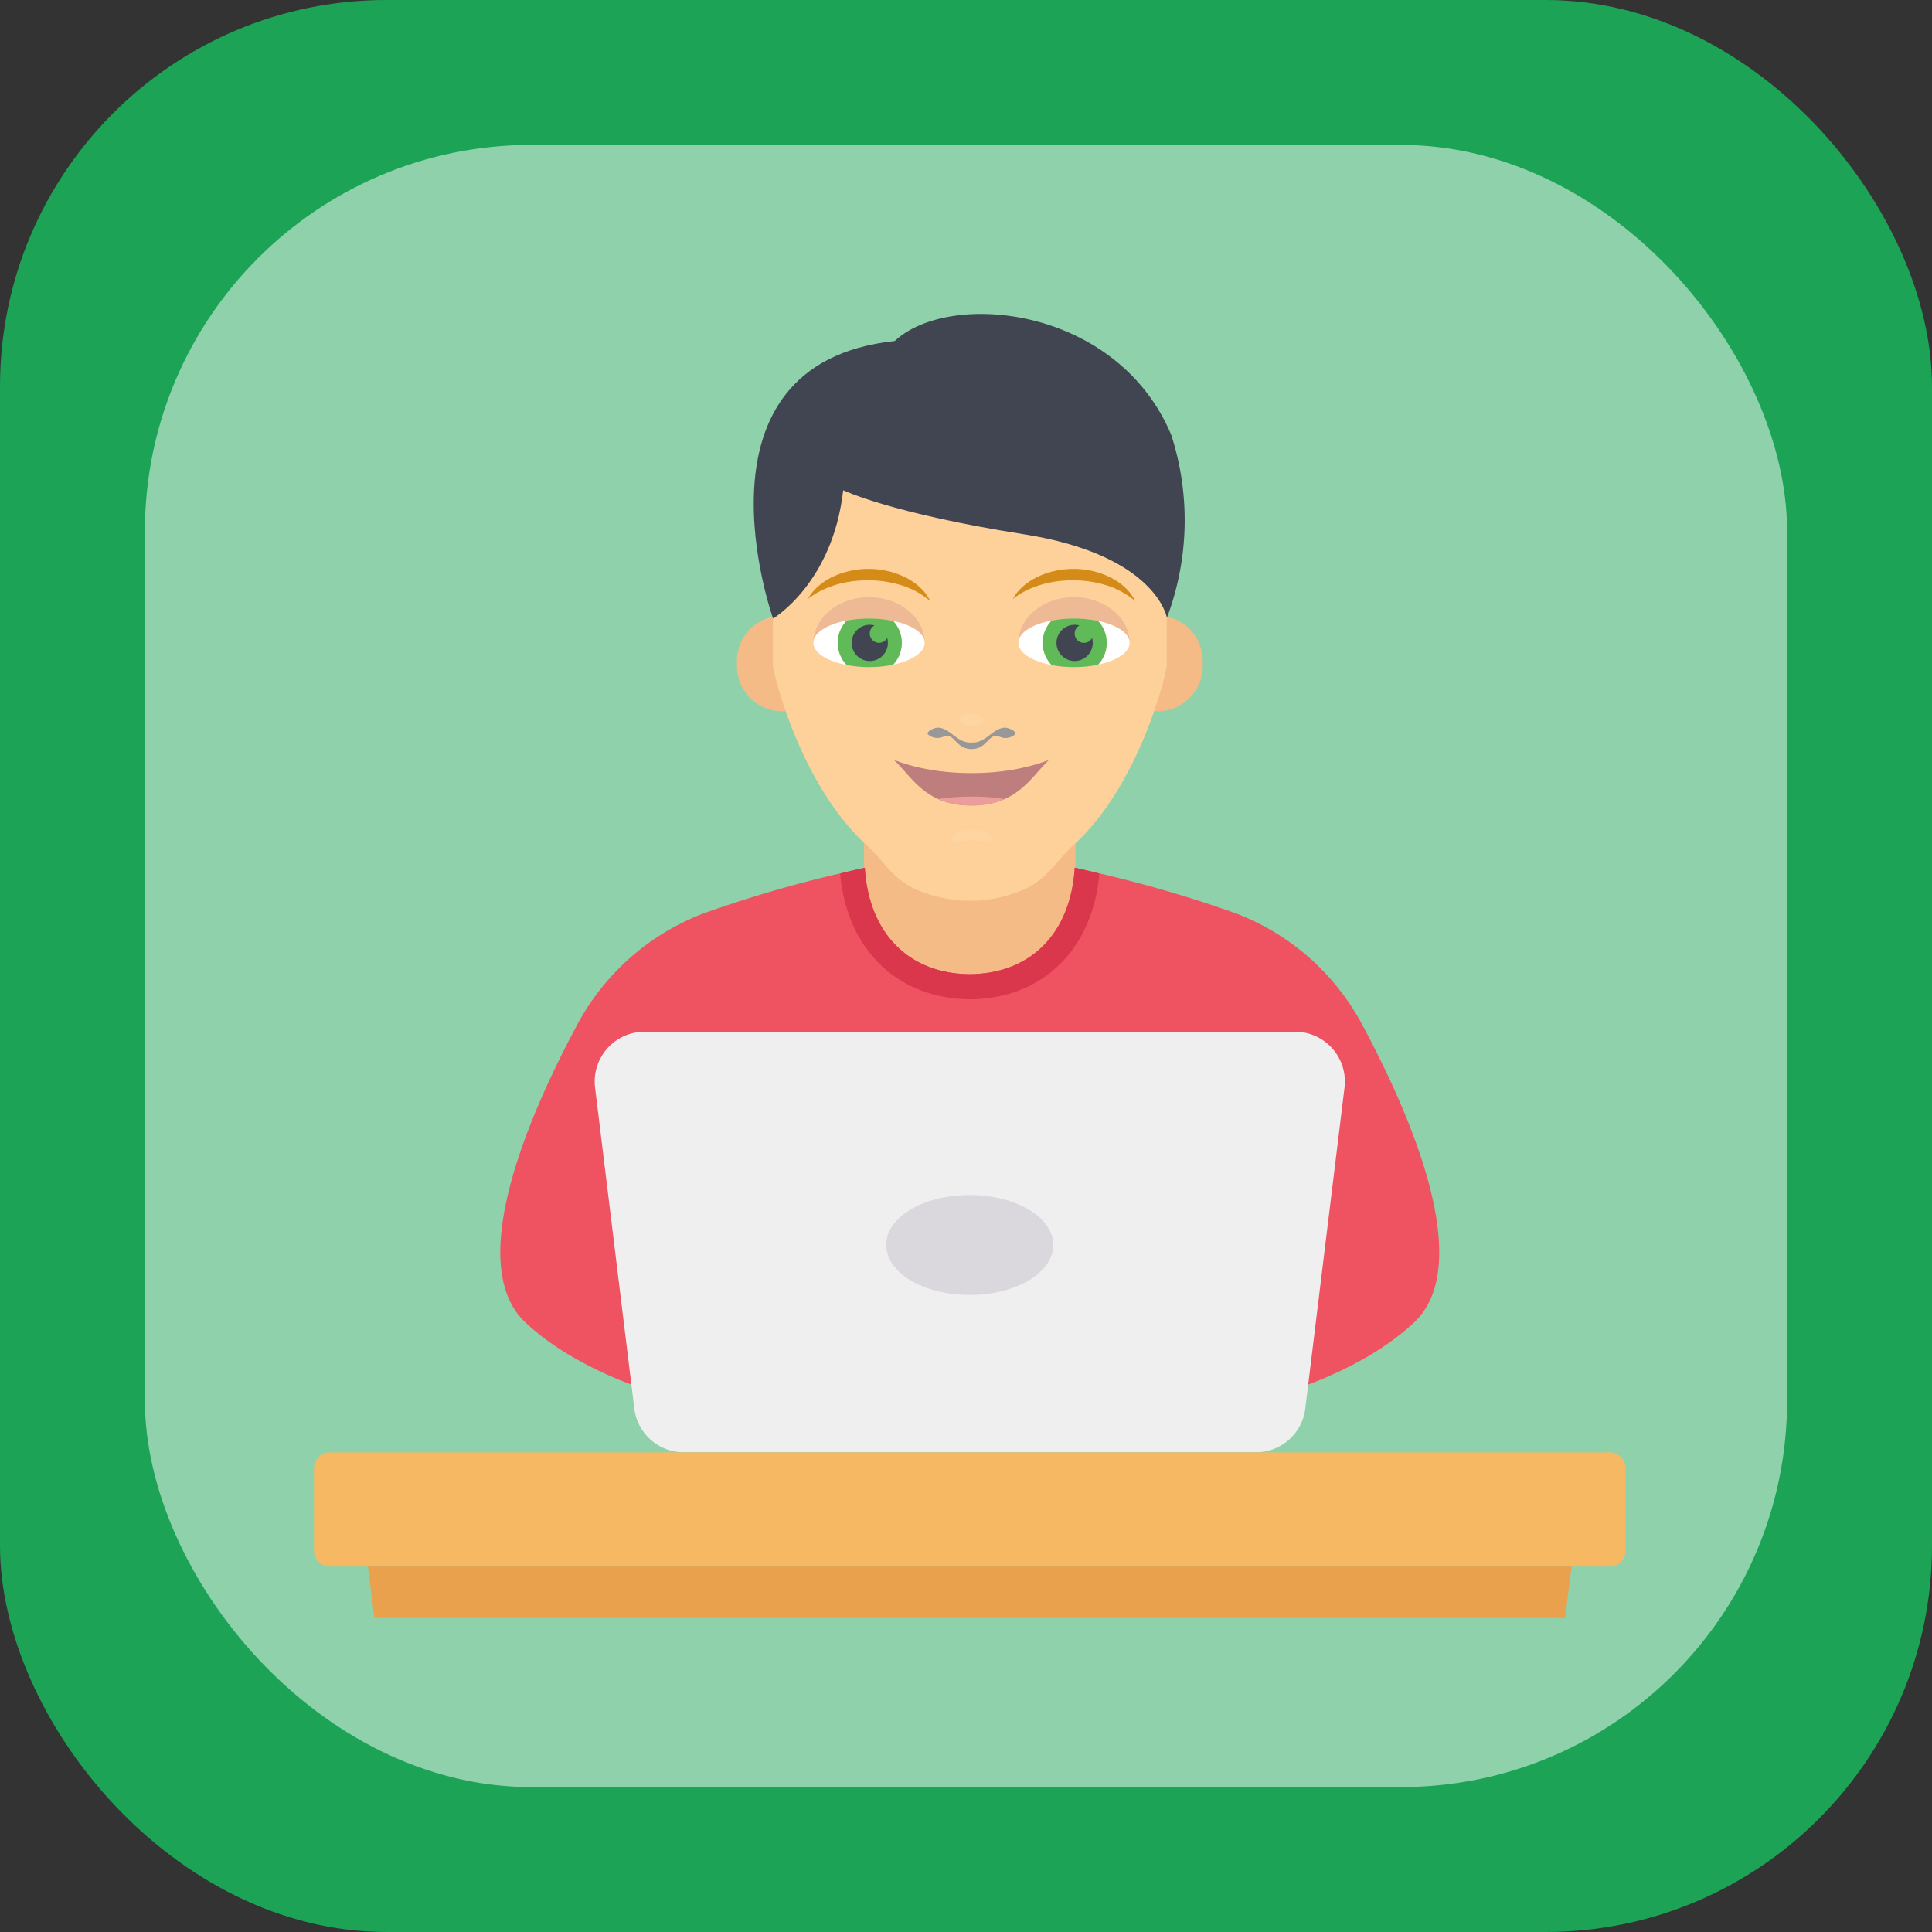 <svg width="80" height="80" viewBox="0 0 80 80" fill="none" xmlns="http://www.w3.org/2000/svg"><rect x="0" y="0" width="80" height="80" fill="#333333" stroke="none"/><rect width="80" height="80" rx="16" fill="#1CA356"/><rect opacity=".5" x="6" y="6" width="68" height="68" rx="16" fill="#fff"/><path d="M35.78 33.882h8.752v6.5h-8.753v-6.5ZM32.393 25.491c-1.038 0-1.878.841-1.878 1.878v.208a1.878 1.878 0 0 0 1.878 1.876.731.731 0 0 0 .731-.731V26.22a.731.731 0 0 0-.731-.73ZM47.924 25.491c1.037 0 1.878.841 1.878 1.878v.208a1.878 1.878 0 0 1-1.878 1.876.731.731 0 0 1-.732-.731V26.22c.001-.404.328-.73.732-.73Z" fill="#F4BB87"/><path d="M48.313 20.081v7.472c0 .237-1.081 4.95-3.915 7.492-.598.537-.987 1.285-1.858 1.72a5.537 5.537 0 0 1-4.744 0c-.87-.436-1.26-1.183-1.858-1.72-2.834-2.543-3.934-7.255-3.934-7.492v-7.472c5.18-1.76 10.635-1.601 16.309 0Z" fill="#FED19A"/><g opacity=".24" fill="#fff"><path opacity=".24" d="M41.074 34.742c0 .213-.38.056-.848.056-.468 0-.847.157-.847-.056 0-.21.38-.381.848-.381.469 0 .847.171.847.382ZM40.734 29.794c0 .133-.227.24-.508.24-.28 0-.506-.108-.506-.24 0-.131.227-.238.506-.238.281 0 .508.107.508.238Z"/></g><path d="M37.017 31.466c.153.146.298.31.448.48.583.66 1.245 1.407 2.761 1.407 1.517 0 2.179-.748 2.762-1.407a8.44 8.44 0 0 1 .448-.48c-.908.355-2.029.546-3.208.546-1.182.001-2.301-.19-3.211-.546Z" fill="#BD7E7D"/><path d="M41.598 33.087a7.901 7.901 0 0 0-1.372-.1c-.538 0-.986.033-1.371.1.366.163.81.266 1.371.266.562 0 1.006-.103 1.372-.266Z" fill="#EB9C9B"/><path d="M41.54 30.137c-.456.079-.698.568-1.2.608a1.23 1.23 0 0 1-.112.002c-.036.001-.073 0-.111-.002-.503-.042-.746-.53-1.202-.608-.242-.04-.589.181-.488.273a.593.593 0 0 0 .607.108c.508-.228.505.499 1.196.499s.686-.727 1.194-.499c.19.085.447.036.606-.108.1-.092-.25-.313-.49-.273Z" fill="#989898"/><path d="M44.471 24.727c-1.27 0-2.302.846-2.302 1.89 0-.412.567-.765 1.38-.921.282-.055.594-.086.922-.086.357 0 .694.038.997.102.771.161 1.306.505 1.306.905 0-1.044-1.031-1.89-2.303-1.89Z" fill="#EDBA95"/><path d="M45.468 25.713a1.318 1.318 0 0 1 0 1.81c.772-.162 1.306-.506 1.306-.905 0-.4-.535-.744-1.306-.905ZM43.548 27.537a1.319 1.319 0 0 1 .001-1.841c-.812.155-1.38.509-1.38.921 0 .411.567.765 1.38.92Z" fill="#fff"/><path d="M45.468 25.713a4.839 4.839 0 0 0-.997-.101c-.328 0-.639.03-.922.085a1.318 1.318 0 0 0-.001 1.841c.283.055.594.086.922.086.358 0 .695-.036.997-.1a1.317 1.317 0 0 0 .001-1.811Z" fill="#5FBA57"/><path d="M45.22 26.418a.383.383 0 0 1-.72-.189.38.38 0 0 1 .198-.331.75.75 0 1 0 .522.52Z" fill="#414451"/><path d="M35.987 24.727c-1.272 0-2.302.846-2.302 1.89 0-.412.567-.765 1.38-.921.282-.055.594-.086.923-.086.357 0 .693.038.996.102.772.161 1.306.505 1.306.905-.001-1.044-1.033-1.89-2.303-1.89Z" fill="#EDBA95"/><path d="M36.981 25.713c.222.237.361.553.361.905 0 .35-.14.668-.36.905.771-.162 1.305-.506 1.305-.905.001-.4-.534-.744-1.306-.905ZM35.062 27.537a1.324 1.324 0 0 1 0-1.841c-.81.155-1.38.509-1.38.921 0 .411.57.765 1.38.92Z" fill="#fff"/><path d="M36.982 25.713a4.83 4.83 0 0 0-.997-.101c-.328 0-.64.03-.923.085a1.322 1.322 0 0 0 0 1.841c.283.054.594.086.923.086.357 0 .693-.036.997-.1.221-.237.36-.554.36-.905a1.313 1.313 0 0 0-.36-.906Z" fill="#5FBA57"/><path d="M36.736 26.418a.385.385 0 0 1-.332.2.389.389 0 0 1-.389-.388.38.38 0 0 1 .199-.332.75.75 0 1 0 .523.52Z" fill="#414451"/><path d="M33.454 24.803c.23-.428.647-.75 1.099-.952.455-.203.957-.3 1.455-.293.498.004.997.116 1.447.332.446.215.853.555 1.06.996a3.355 3.355 0 0 0-1.198-.654A4.63 4.63 0 0 0 36 24.03a4.7 4.7 0 0 0-1.322.165c-.43.125-.846.31-1.225.608ZM41.94 24.803c.23-.428.648-.75 1.1-.952.454-.203.956-.3 1.454-.293a3.42 3.42 0 0 1 1.448.332c.445.215.853.555 1.06.996a3.36 3.36 0 0 0-1.199-.654 4.63 4.63 0 0 0-1.316-.202 4.704 4.704 0 0 0-1.322.165c-.43.125-.846.31-1.225.608Z" fill="#D48B17"/><path d="M32.012 25.611s2.468-1.452 2.903-5.312c0 0 1.974.957 7.474 1.822 5.5.864 5.93 3.459 5.93 3.459.917-2.433.979-5.105.177-7.577-2.231-5.31-9.163-6.013-11.448-3.882-8.803.94-5.036 11.49-5.036 11.49Z" fill="#414451"/><path d="M58.542 54.773c-3.723 3.464-10.818 4.067-10.818 4.067H32.588s-7.095-.603-10.818-4.067c-2.598-2.416.192-8.72 2.115-12.31a9.941 9.941 0 0 1 5.248-4.64 51.598 51.598 0 0 1 5.511-1.624c.052-.011.104-.021.146-.032.447-.114.79-.187 1.02-.24.164 2.705 1.809 4.39 4.346 4.41 2.537-.02 4.18-1.705 4.347-4.41.228.053.575.126 1.019.24.042.011.094.02.145.032 1.866.438 3.706.98 5.512 1.623a9.942 9.942 0 0 1 5.244 4.639c1.927 3.592 4.717 9.896 2.119 12.312Z" fill="#EF5261"/><path d="M45.522 36.17c-.27 3.14-2.35 5.182-5.355 5.21-3.016-.032-5.106-2.07-5.377-5.21.448-.115.79-.188 1.02-.24.164 2.704 1.809 4.389 4.346 4.41 2.537-.021 4.18-1.706 4.347-4.41.228.052.572.125 1.02.24Z" fill="#DA364C"/><path d="M53.625 42.721H26.687a2.062 2.062 0 0 0-2.047 2.312l1.626 13.294a2.061 2.061 0 0 0 2.044 1.81h23.692c1.041 0 1.92-.776 2.046-1.81l1.626-13.295a2.062 2.062 0 0 0-2.05-2.311Z" fill="#EEEFEE"/><path d="M13.669 60.14h52.974c.37 0 .668.299.668.668v3.393c0 .37-.299.67-.668.67H13.669c-.37 0-.669-.3-.669-.67v-3.393c0-.37.3-.669.669-.669Z" fill="#F6B863"/><path d="M43.616 51.548c0 1.151-1.542 2.074-3.465 2.074-1.922 0-3.455-.923-3.455-2.074 0-1.152 1.543-2.064 3.455-2.064 1.913 0 3.465.923 3.465 2.064Z" fill="#DBD8DD"/><path d="M65.075 64.868 64.806 67H15.504l-.268-2.132h49.838Z" fill="#EAA14E"/></svg>